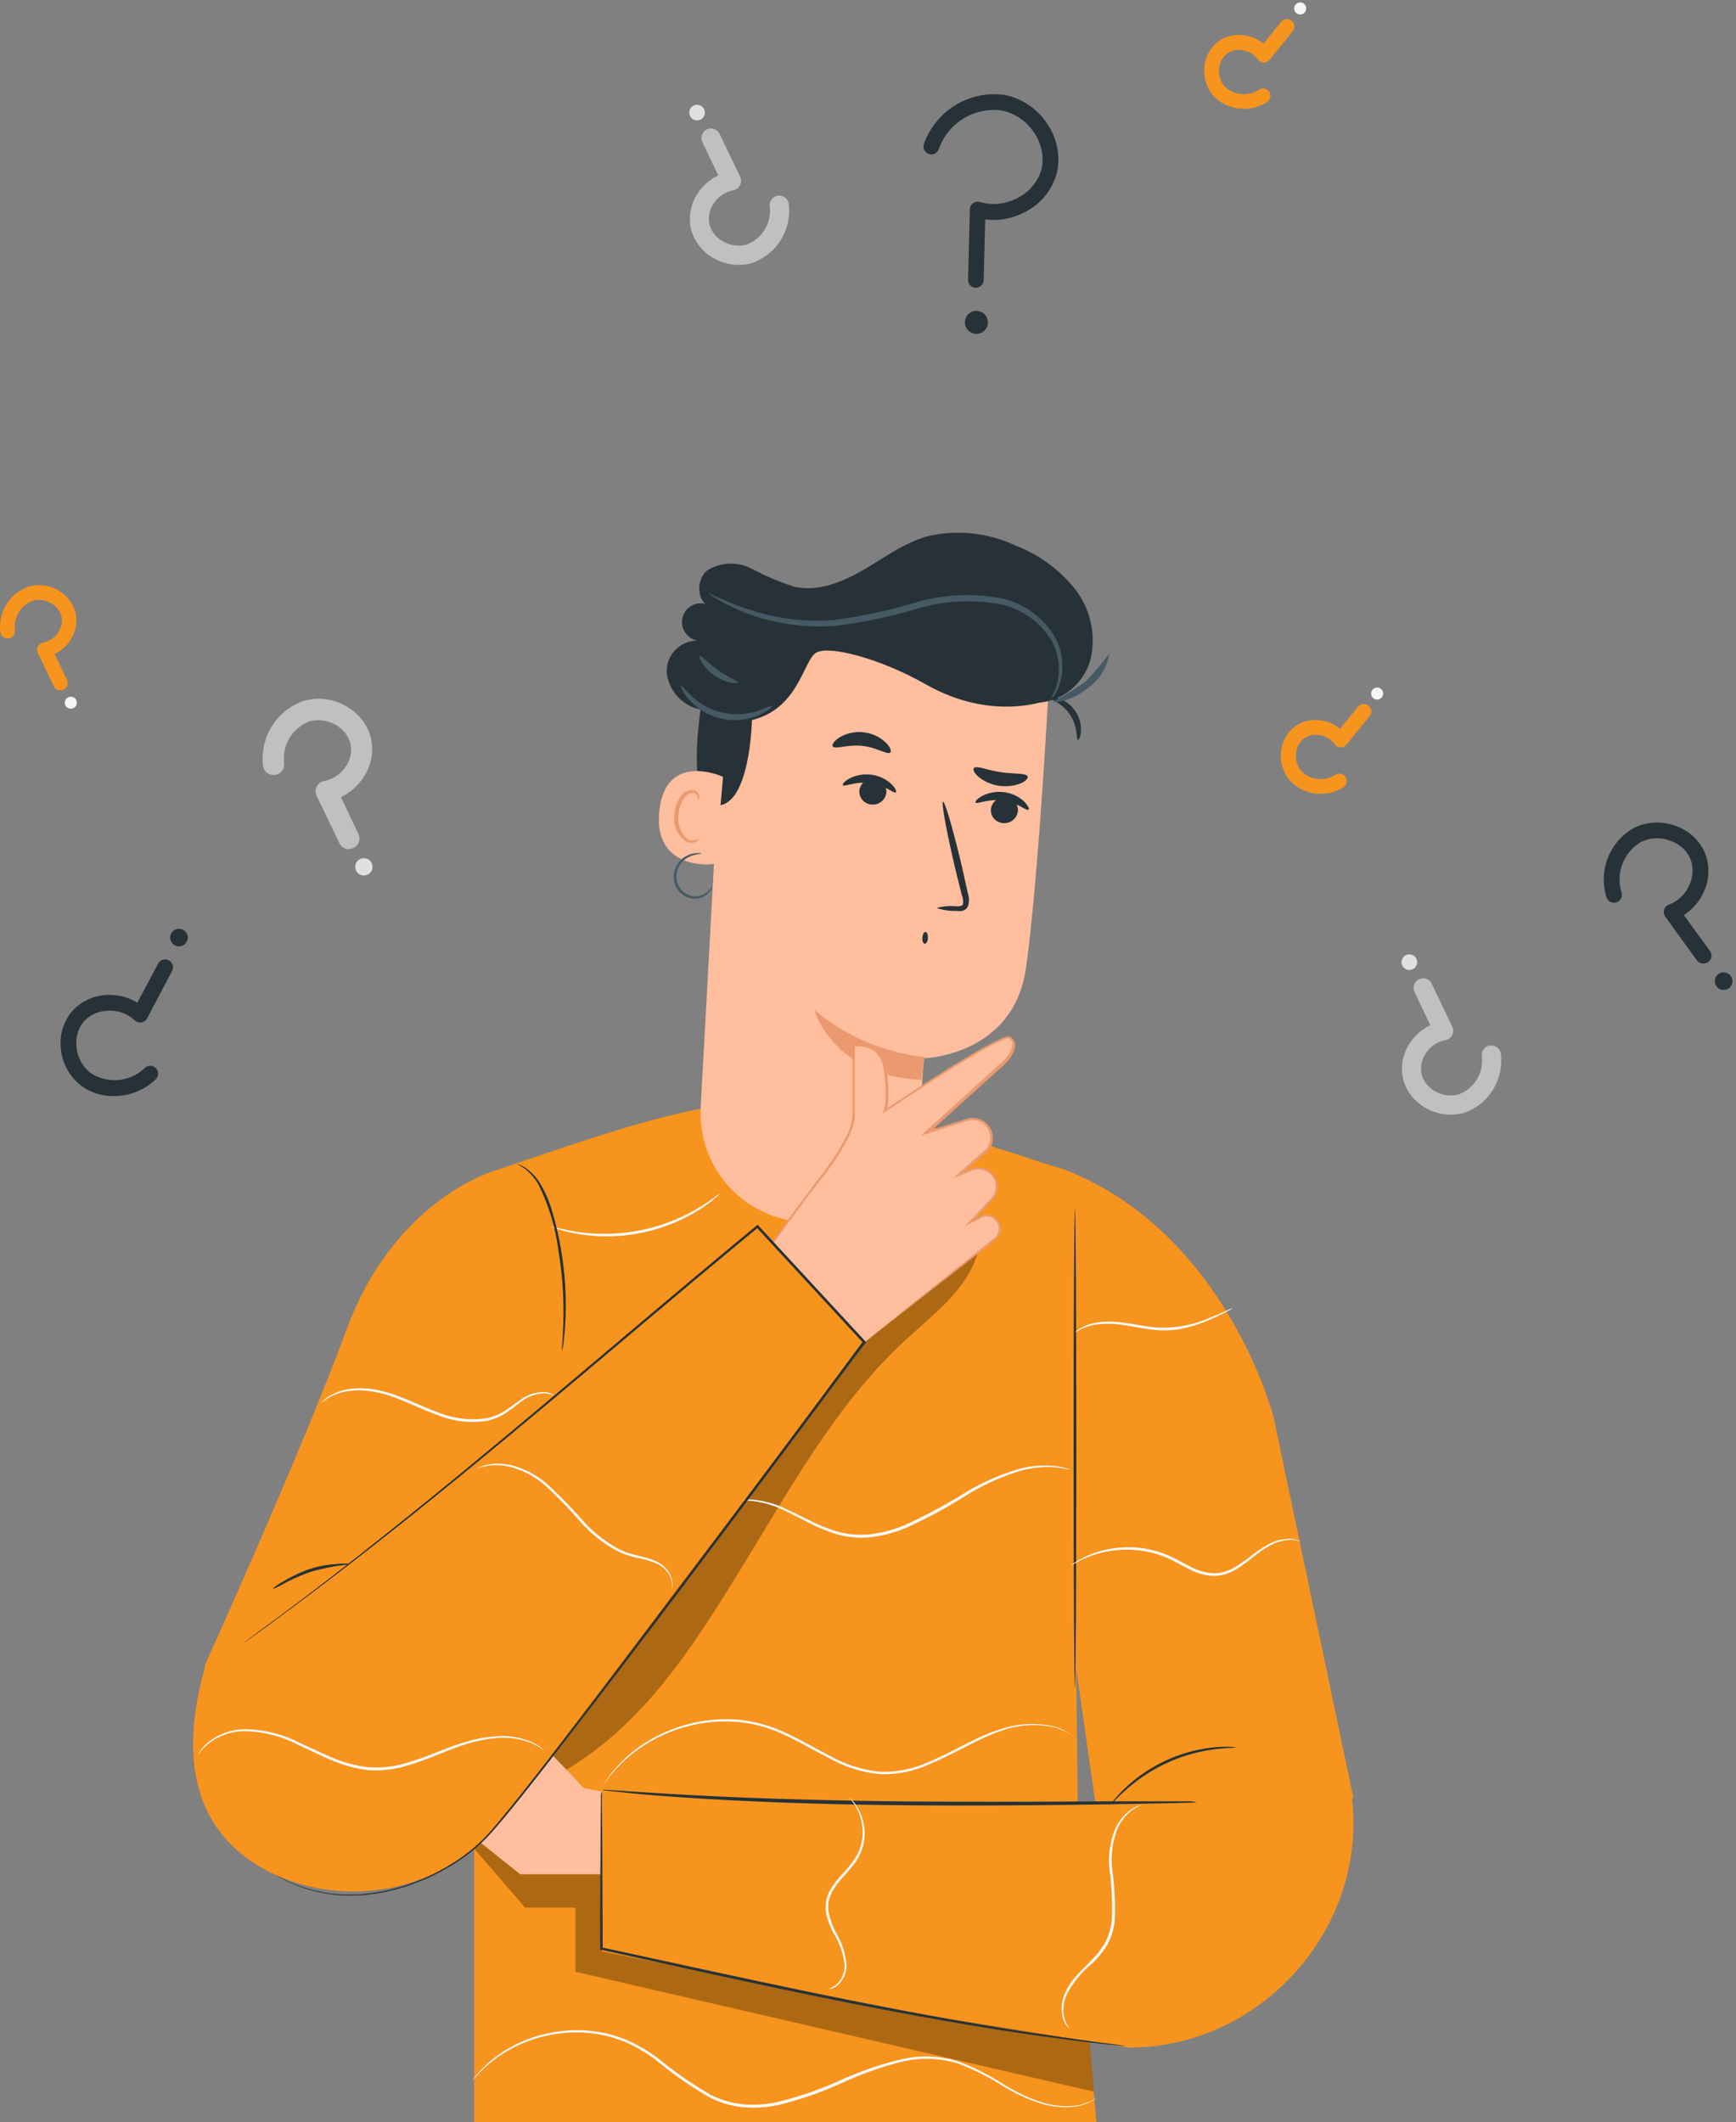 <svg xmlns="http://www.w3.org/2000/svg" width="150.38" height="183.766" viewBox="0 0 150.38 183.766">
  <rect x="0" y="0" width="150.38" height="183.766" fill="#808080" stroke="none"/>
  <g id="Q_" data-name="Q?" transform="translate(-7.557 0.456)">
    <g id="Question_Marks" data-name="Question Marks" transform="translate(0 -0.456)">
      <path id="Path_2449" data-name="Path 2449" d="M74.114,145.627a.91.91,0,0,1-.823-.518l-1.974-4.093a.91.91,0,0,1,.669-1.3,2.838,2.838,0,0,0,1.86-1.274,2.556,2.556,0,0,0,.391-1.992,2.62,2.62,0,0,0-1.283-1.592,2.92,2.92,0,0,0-2.233-.309,3.429,3.429,0,0,0-2.224,3.639.919.919,0,0,1-1.819.255,5.271,5.271,0,0,1,3.52-5.663,4.721,4.721,0,0,1,3.661.455,4.453,4.453,0,0,1,2.151,2.729,4.389,4.389,0,0,1-.637,3.429,4.785,4.785,0,0,1-1.96,1.719l1.519,3.184a.91.91,0,0,1-.823,1.31Z" transform="translate(-36.327 -72.083)" fill="#c1c0c0"/>
      <circle id="Ellipse_301" data-name="Ellipse 301" cx="0.75" cy="0.75" r="0.75" transform="translate(38.067 74.743) rotate(-27.12)" fill="#e0e0e0"/>
      <path id="Path_2450" data-name="Path 2450" d="M21.848,120.076a.641.641,0,0,1-.578-.364l-1.364-2.865a.637.637,0,0,1,.455-.91,1.983,1.983,0,0,0,1.3-.91,1.787,1.787,0,0,0,.273-1.392,1.819,1.819,0,0,0-.91-1.114,2.038,2.038,0,0,0-1.56-.214,2.392,2.392,0,0,0-1.556,2.542.638.638,0,1,1-1.264.177,3.68,3.68,0,0,1,2.456-3.943,3.3,3.3,0,0,1,2.556.332,3.111,3.111,0,0,1,1.5,1.915,3.066,3.066,0,0,1-.455,2.4,3.343,3.343,0,0,1-1.364,1.2l1.082,2.238a.641.641,0,0,1-.578.91Z" transform="translate(-9.058 -60.286)" fill="#f7941d"/>
      <circle id="Ellipse_302" data-name="Ellipse 302" cx="0.523" cy="0.523" r="0.523" transform="translate(12.986 60.625) rotate(-27.12)" fill="#f5f5f5"/>
      <path id="Path_2451" data-name="Path 2451" d="M268.335,133.966a.641.641,0,0,1-.082.678l-2,2.47a.637.637,0,0,1-1.019-.032,1.983,1.983,0,0,0-1.364-.8,1.787,1.787,0,0,0-1.364.346,1.819,1.819,0,0,0-.623,1.283,2.037,2.037,0,0,0,.455,1.5,2.392,2.392,0,0,0,2.961.318.639.639,0,0,1,.7,1.069,3.68,3.68,0,0,1-4.617-.532,3.3,3.3,0,0,1-.8-2.452,3.111,3.111,0,0,1,1.087-2.174,3.065,3.065,0,0,1,2.356-.623,3.343,3.343,0,0,1,1.674.723l1.542-1.906a.641.641,0,0,1,1.073.127Z" transform="translate(-142.057 -72.63)" fill="#f7941d"/>
      <circle id="Ellipse_303" data-name="Ellipse 303" cx="0.523" cy="0.523" r="0.523" transform="matrix(0.609, -0.793, 0.793, 0.609, 126.119, 60.159)" fill="#f5f5f5"/>
      <path id="Path_2452" data-name="Path 2452" d="M253.715,3.548a.641.641,0,0,1-.082.678l-2,2.47a.637.637,0,0,1-1.019-.032,1.983,1.983,0,0,0-1.364-.8,1.787,1.787,0,0,0-1.364.346,1.819,1.819,0,0,0-.623,1.283,2.037,2.037,0,0,0,.455,1.5,2.392,2.392,0,0,0,2.961.318.637.637,0,1,1,.71,1.055,3.68,3.68,0,0,1-4.616-.532,3.3,3.3,0,0,1-.787-2.461A3.111,3.111,0,0,1,247.07,5.2a3.065,3.065,0,0,1,2.356-.623A3.343,3.343,0,0,1,251.1,5.3L252.642,3.4a.641.641,0,0,1,1.073.15Z" transform="translate(-134.096 -1.521)" fill="#f7941d"/>
      <circle id="Ellipse_304" data-name="Ellipse 304" cx="0.523" cy="0.523" r="0.523" transform="matrix(0.609, -0.793, 0.793, 0.609, 119.451, 0.829)" fill="#f5f5f5"/>
      <path id="Path_2453" data-name="Path 2453" d="M149.819,24a.832.832,0,0,1,.75.455l1.787,3.725a.828.828,0,0,1-.6,1.178,2.579,2.579,0,0,0-1.692,1.155,2.32,2.32,0,0,0-.355,1.819,2.374,2.374,0,0,0,1.164,1.446,2.652,2.652,0,0,0,2.029.282,3.111,3.111,0,0,0,2.019-3.3.829.829,0,1,1,1.642-.232,4.78,4.78,0,0,1-3.184,5.126,4.28,4.28,0,0,1-3.325-.428,4.039,4.039,0,0,1-1.951-2.488,3.984,3.984,0,0,1,.578-3.111,4.344,4.344,0,0,1,1.778-1.56l-1.364-2.87a.832.832,0,0,1,.728-1.2Z" transform="translate(-80.686 -12.876)" fill="#c1c0c0"/>
      <circle id="Ellipse_305" data-name="Ellipse 305" cx="0.678" cy="0.678" r="0.678" transform="translate(67.028 9.457) rotate(-27.12)" fill="#e0e0e0"/>
      <path id="Path_2454" data-name="Path 2454" d="M285.439,185.8a.832.832,0,0,1,.75.455l1.788,3.73a.828.828,0,0,1-.6,1.178,2.579,2.579,0,0,0-1.692,1.155,2.319,2.319,0,0,0-.355,1.819,2.374,2.374,0,0,0,1.164,1.446,2.652,2.652,0,0,0,2.029.282,3.111,3.111,0,0,0,2.019-3.3.829.829,0,0,1,1.642-.232A4.78,4.78,0,0,1,289,197.457a4.284,4.284,0,0,1-3.325-.428,4.039,4.039,0,0,1-1.951-2.488,3.984,3.984,0,0,1,.578-3.111,4.344,4.344,0,0,1,1.778-1.56L284.711,187a.832.832,0,0,1,.746-1.192Z" transform="translate(-154.622 -101.086)" fill="#c1c0c0"/>
      <circle id="Ellipse_306" data-name="Ellipse 306" cx="0.678" cy="0.678" r="0.678" transform="translate(128.728 83.03) rotate(-27.13)" fill="#e0e0e0"/>
      <path id="Path_2456" data-name="Path 2456" d="M155.1,269.591l-6.927-33.039s-4.062-15.919-18.038-21.409l-.964-.3-1.364-.414c-.564-.218-2.856-.946-3.461-1.132-18.848-6.536-23.851-4.835-43.49,1.869,0,0-8.728,2.347-12.953,13.731S55.57,258.089,55.57,258.089l19.594,6.918,3.757-5.581V297.6h53.9l-1.487-17.57-.259-21.645" transform="translate(-30.295 -113.833)" fill="#f7941d"/>
      <path id="Path_2457" data-name="Path 2457" d="M136.232,226.758a3.032,3.032,0,0,1-.455.418,5.967,5.967,0,0,1-.564.455c-.227.164-.482.359-.787.541a14.559,14.559,0,0,1-2.206,1.146,15.228,15.228,0,0,1-5.949,1.164,14.551,14.551,0,0,1-2.474-.232c-.35-.05-.66-.141-.932-.2a5.981,5.981,0,0,1-.691-.2,3.03,3.03,0,0,1-.573-.218c0-.046.841.241,2.224.455a15.943,15.943,0,0,0,10.516-2.056C135.545,227.322,136.2,226.722,136.232,226.758Z" transform="translate(-66.293 -123.414)" fill="#fafafa"/>
      <g id="Group_533" data-name="Group 533" transform="translate(48.639 159.579)" opacity="0.3">
        <path id="Path_2458" data-name="Path 2458" d="M106.94,350.923l4.416,5.1H115.7v5.553l44.914,10.384-.364-4.325-42.258-14.509h-7.082L107.5,350.4Z" transform="translate(-106.94 -350.4)"/>
      </g>
      <path id="Path_2459" data-name="Path 2459" d="M103.938,328.828l-3.739-.71s-8.878-9.711-10.543-9.852c-1.364-.114-8.924-.041-11.557,0a.91.91,0,0,0-.91.91h0a.91.91,0,0,0,.878.91l8.924.346.041.719L78.1,321.3c-.91.068-1.492,1.51,1.419,1.769l7.477.264v.455l-7.577,1.064c-.382.055-1.392.25-1.4.637,0,0-.455.951,1.7,1.219.741.091,7.323-.127,7.323-.127l-.255.591-6.822,1.469a.969.969,0,0,0-.755,1.082h0a.969.969,0,0,0,1.073.828l7.277-.678,7.141,5.7h9.551Z" transform="translate(-42.082 -173.27)" fill="#ffbe9d"/>
      <path id="Path_2460" data-name="Path 2460" d="M245.61,328.526l-21.8,4.284-2.21-15.5" transform="translate(-120.811 -172.781)" fill="#f7941d"/>
      <path id="Path_2461" data-name="Path 2461" d="M171.652,341.705l-40.4-1.305v13.963l26.807,5.326,18.821,3.006c11.7,0,21.054-10.738,19.244-22.286h-.05Z" transform="translate(-71.554 -185.37)" fill="#f7941d"/>
      <path id="Path_2462" data-name="Path 2462" d="M182.767,341.406a3.236,3.236,0,0,1-.523.036l-1.5.041-5.526.1c-4.667.068-11.111.146-18.229.077s-13.567-.328-18.225-.641c-2.329-.155-4.212-.3-5.508-.455l-1.5-.155a3.243,3.243,0,0,1-.519-.073,3.257,3.257,0,0,1,.523,0l1.5.1c1.3.091,3.184.209,5.513.337,4.657.259,11.1.478,18.193.55s13.558.023,18.225,0h7.027a3.248,3.248,0,0,1,.546.086Z" transform="translate(-71.549 -185.33)" fill="#263238"/>
      <path id="Path_2463" data-name="Path 2463" d="M131.07,340.67a1.525,1.525,0,0,1,0,.25v.723l.027,2.752.045,9.87-.077-.1c4.548.978,10.033,2.188,15.919,3.425,8.073,1.706,15.419,3.056,20.763,3.88,2.67.409,4.839.71,6.336.91l1.724.227.455.064.15.032h-.155l-.455-.041-1.733-.182c-1.5-.168-3.675-.455-6.368-.837-5.353-.782-12.712-2.106-20.786-3.816-5.89-1.237-11.371-2.461-15.919-3.461h-.077v-.082c0-4.093.027-7.482.036-9.87l.027-2.752v-.723a1.523,1.523,0,0,1,.086-.273Z" transform="translate(-71.374 -185.517)" fill="#263238"/>
      <path id="Path_2464" data-name="Path 2464" d="M119.064,237.336a3.776,3.776,0,0,1,.027-.682c.027-.455.073-1.069.086-1.851a31.839,31.839,0,0,0-.423-6.081,17.975,17.975,0,0,0-1.751-5.8,4.635,4.635,0,0,0-1.205-1.364c-.355-.25-.578-.346-.569-.368s.059,0,.168.055a2.861,2.861,0,0,1,.455.237,4.393,4.393,0,0,1,1.3,1.364,9.825,9.825,0,0,1,1.092,2.547,28.571,28.571,0,0,1,.75,3.3,28.254,28.254,0,0,1,.355,6.126c-.036.787-.109,1.419-.164,1.856a3.76,3.76,0,0,1-.118.659Z" transform="translate(-62.82 -120.374)" fill="#263238"/>
      <path id="Path_2465" data-name="Path 2465" d="M221.208,229.71c.064,0,.118,9.283.118,20.731s-.055,20.736-.118,20.736-.118-9.283-.118-20.736S221.145,229.71,221.208,229.71Z" transform="translate(-120.533 -125.024)" fill="#263238"/>
      <path id="Path_2466" data-name="Path 2466" d="M239.085,332.176c0,.046-.687.023-1.778.159a14.508,14.508,0,0,0-1.892.368,14.25,14.25,0,0,0-4.284,1.938,14.518,14.518,0,0,0-1.528,1.178c-.823.732-1.26,1.26-1.292,1.233a1.889,1.889,0,0,1,.282-.391,9.558,9.558,0,0,1,.91-.964,12.646,12.646,0,0,1,1.519-1.237,13.244,13.244,0,0,1,4.353-1.969,12.648,12.648,0,0,1,1.928-.323,9.559,9.559,0,0,1,1.319-.036A1.889,1.889,0,0,1,239.085,332.176Z" transform="translate(-124.469 -180.857)" fill="#263238"/>
      <g id="Group_534" data-name="Group 534" transform="translate(53.142 108.274)" opacity="0.3">
        <path id="Path_2467" data-name="Path 2467" d="M120.319,282.582c6.822-4.066,11.061-10.8,15.214-17.556s8.023-13.849,13.781-19.3c2.647-2.5,5.74-4.616,6.713-8.123l-10.352,8.228L116.84,278.989Z" transform="translate(-116.84 -237.6)"/>
      </g>
      <path id="Path_2468" data-name="Path 2468" d="M75.311,297.312a18.858,18.858,0,0,0-3.489.66,17.433,17.433,0,0,0-2.3,1.014,5.33,5.33,0,0,1-.951.455,4.148,4.148,0,0,1,.869-.6,12.361,12.361,0,0,1,2.306-1.092,9.309,9.309,0,0,1,2.511-.455A3.638,3.638,0,0,1,75.311,297.312Z" transform="translate(-37.383 -161.853)" fill="#263238"/>
      <path id="Path_2469" data-name="Path 2469" d="M75.311,297.312a18.858,18.858,0,0,0-3.489.66,17.433,17.433,0,0,0-2.3,1.014,5.33,5.33,0,0,1-.951.455,4.148,4.148,0,0,1,.869-.6,12.361,12.361,0,0,1,2.306-1.092,9.309,9.309,0,0,1,2.511-.455A3.638,3.638,0,0,1,75.311,297.312Z" transform="translate(-37.383 -161.853)" fill="#263238"/>
      <path id="Path_2470" data-name="Path 2470" d="M172.267,328.329a6.2,6.2,0,0,0-1.574-.723,8.076,8.076,0,0,0-4.648.291c-1.919.619-3.93,1.933-6.4,2.961a9.356,9.356,0,0,1-4.093.787,11.1,11.1,0,0,1-4.294-1.319c-1.365-.687-2.665-1.465-3.971-2.069a12.016,12.016,0,0,0-3.957-1.119,12.9,12.9,0,0,0-6.822,1.233,12.363,12.363,0,0,0-3.793,2.788l-.5.559-.327.455-.2.268a.428.428,0,0,1-.077.086.413.413,0,0,1,.059-.1l.186-.282.309-.455.482-.573a12.075,12.075,0,0,1,3.789-2.874,13,13,0,0,1,6.886-1.3,12.167,12.167,0,0,1,4.034,1.123c1.324.609,2.611,1.364,3.975,2.069a10.916,10.916,0,0,0,4.2,1.3,9.178,9.178,0,0,0,4.016-.755c2.442-1,4.466-2.361,6.431-2.92a8.411,8.411,0,0,1,4.726-.218,4.793,4.793,0,0,1,1.183.541l.277.2A.413.413,0,0,1,172.267,328.329Z" transform="translate(-71.75 -178.006)" fill="#fafafa"/>
      <path id="Path_2471" data-name="Path 2471" d="M240.515,292.783a3.713,3.713,0,0,0-.819-.155,3.961,3.961,0,0,0-2.138.655c-.841.455-1.651,1.324-2.8,1.969a3.638,3.638,0,0,1-1.992.5,5.4,5.4,0,0,1-2.1-.664c-.669-.337-1.287-.714-1.928-.969a9.01,9.01,0,0,0-7.418.341c-.482.241-.732.414-.746.391a.764.764,0,0,1,.173-.136,5.013,5.013,0,0,1,.532-.337,8.237,8.237,0,0,1,2.151-.85,8.391,8.391,0,0,1,1.587-.237,8.527,8.527,0,0,1,1.842.077,8.643,8.643,0,0,1,1.969.537c.664.259,1.287.641,1.947.969a5.234,5.234,0,0,0,2,.646,3.442,3.442,0,0,0,1.874-.455c1.11-.6,1.942-1.451,2.815-1.919a3.907,3.907,0,0,1,2.229-.6,2.124,2.124,0,0,1,.619.146A.771.771,0,0,1,240.515,292.783Z" transform="translate(-120.254 -159.28)" fill="#fafafa"/>
      <path id="Path_2472" data-name="Path 2472" d="M185.8,278.938a1.58,1.58,0,0,1-.309-.055,3.626,3.626,0,0,1-.368-.077l-.509-.068a8.747,8.747,0,0,0-3.243.332,19.849,19.849,0,0,0-4.43,2,44.407,44.407,0,0,1-5.281,2.87,11.27,11.27,0,0,1-3.015.828,7.731,7.731,0,0,1-2.911-.2,13.433,13.433,0,0,1-2.447-.978c-.737-.364-1.41-.723-2.038-1.019a8.693,8.693,0,0,0-3.12-.941,5.513,5.513,0,0,0-.91.027,1.577,1.577,0,0,1-.314,0,1.548,1.548,0,0,1,.3-.068,4.582,4.582,0,0,1,.91-.073,8.4,8.4,0,0,1,3.184.882c.637.287,1.319.637,2.056.992a13.5,13.5,0,0,0,2.415.941,7.558,7.558,0,0,0,2.829.182,11.164,11.164,0,0,0,2.956-.814,46.574,46.574,0,0,0,5.262-2.838,19.359,19.359,0,0,1,4.5-1.969,8.446,8.446,0,0,1,3.3-.259l.514.091c.146.032.268.073.368.1a1.551,1.551,0,0,1,.3.118Z" transform="translate(-85.538 -151.661)" fill="#fafafa"/>
      <path id="Path_2473" data-name="Path 2473" d="M235,248.62a2.515,2.515,0,0,1-.487.282c-.323.168-.787.4-1.364.66a13.06,13.06,0,0,1-2.156.746,7.933,7.933,0,0,1-2.793.191c-.992-.1-1.906-.314-2.729-.428a7.987,7.987,0,0,0-2.233-.041,4.876,4.876,0,0,0-1.919.71,1.015,1.015,0,0,1,.1-.1,2.487,2.487,0,0,1,.341-.246,4.093,4.093,0,0,1,1.451-.523,7.678,7.678,0,0,1,2.274,0c.855.1,1.774.309,2.729.409a9.989,9.989,0,0,0,4.862-.855c.6-.237,1.073-.455,1.405-.591A2.621,2.621,0,0,1,235,248.62Z" transform="translate(-120.658 -135.334)" fill="#fafafa"/>
      <path id="Path_2474" data-name="Path 2474" d="M97.978,264.525a2.414,2.414,0,0,0-.805-.2,3.4,3.4,0,0,0-2.083.773c-.4.277-.8.623-1.292.941a4.762,4.762,0,0,1-1.724.691,8.114,8.114,0,0,1-4.148-.514c-1.41-.509-2.67-1.155-3.88-1.583a10.413,10.413,0,0,0-1.742-.455,7.352,7.352,0,0,0-1.565-.1,5,5,0,0,0-2.179.582c-.455.264-.687.478-.7.455s.045-.059.15-.159a2.984,2.984,0,0,1,.5-.378,4.834,4.834,0,0,1,2.215-.669,7.3,7.3,0,0,1,1.61.068,10.306,10.306,0,0,1,1.783.455c1.228.418,2.5,1.064,3.884,1.565a8.032,8.032,0,0,0,4.053.5,4.617,4.617,0,0,0,1.656-.641c.455-.3.91-.637,1.3-.91a3.393,3.393,0,0,1,2.183-.728,1.633,1.633,0,0,1,.614.164.587.587,0,0,1,.168.127Z" transform="translate(-42.444 -143.665)" fill="#fafafa"/>
      <path id="Path_2475" data-name="Path 2475" d="M175.938,341.86a1.1,1.1,0,0,1,.146.127,3.178,3.178,0,0,1,.359.418,4.348,4.348,0,0,1,.741,1.883,4.3,4.3,0,0,1-.6,2.929c-.6.978-1.633,1.756-2.215,2.879a2.729,2.729,0,0,0-.227,1.769,6.7,6.7,0,0,0,.591,1.624,6.614,6.614,0,0,1,.937,2.847,2.3,2.3,0,0,1-.851,1.819,1.469,1.469,0,0,1-.5.241.532.532,0,0,1-.191,0,2.147,2.147,0,0,0,.637-.337,2.247,2.247,0,0,0,.741-1.742,6.6,6.6,0,0,0-.969-2.752,6.773,6.773,0,0,1-.609-1.637,2.961,2.961,0,0,1,.241-1.919,7.126,7.126,0,0,1,1.137-1.546,11.136,11.136,0,0,0,1.105-1.365,4.189,4.189,0,0,0,.623-2.788,4.548,4.548,0,0,0-.655-1.856C176.111,342.065,175.92,341.878,175.938,341.86Z" transform="translate(-94.784 -186.165)" fill="#fafafa"/>
      <path id="Path_2476" data-name="Path 2476" d="M219.509,362.573a1.777,1.777,0,0,1-.173-.15,1.856,1.856,0,0,1-.35-.546,3.088,3.088,0,0,1,.114-2.347,4.785,4.785,0,0,1,.887-1.4c.387-.455.846-.882,1.305-1.365a7.444,7.444,0,0,0,1.264-1.587,5.367,5.367,0,0,0,.609-2.069,25.75,25.75,0,0,0-.2-4.257,7.386,7.386,0,0,1,.455-3.484,3.97,3.97,0,0,1,1.5-1.819,2.75,2.75,0,0,1,.587-.277.806.806,0,0,1,.218-.05,5.98,5.98,0,0,0-.755.4,4.02,4.02,0,0,0-1.392,1.819,7.382,7.382,0,0,0-.378,3.407,24.318,24.318,0,0,1,.214,4.3,5.544,5.544,0,0,1-.641,2.156,7.533,7.533,0,0,1-1.31,1.628,8.731,8.731,0,0,0-2.188,2.656,3.066,3.066,0,0,0-.182,2.251,2.909,2.909,0,0,0,.414.732Z" transform="translate(-119.288 -186.907)" fill="#fafafa"/>
      <path id="Path_2477" data-name="Path 2477" d="M160.636,391.967a2.869,2.869,0,0,1-.5.318,4.365,4.365,0,0,1-1.651.455,7.136,7.136,0,0,1-2.7-.3,14.676,14.676,0,0,1-3.27-1.51,21.793,21.793,0,0,0-3.871-1.938,9.26,9.26,0,0,0-4.88-.168,29.64,29.64,0,0,0-5.176,1.833,30.64,30.64,0,0,1-5.617,1.938,10.006,10.006,0,0,1-3.029.168,8.1,8.1,0,0,1-2.824-.837,32.479,32.479,0,0,1-4.548-3.156,14.379,14.379,0,0,0-2.16-1.365l-.555-.264c-.186-.082-.378-.141-.569-.214a9.223,9.223,0,0,0-1.133-.337,11.373,11.373,0,0,0-4.289-.173,11.944,11.944,0,0,0-3.407,1.019c-.241.1-.455.241-.673.35a5.07,5.07,0,0,0-.6.359c-.186.123-.373.237-.541.355l-.455.364a8.065,8.065,0,0,0-.737.65,5.1,5.1,0,0,0-.5.518l-.3.332a.743.743,0,0,1-.109.109.713.713,0,0,1,.091-.123L106.9,390a4.717,4.717,0,0,1,.487-.537,7.729,7.729,0,0,1,.719-.682l.455-.373c.168-.123.35-.241.541-.368a5.1,5.1,0,0,1,.6-.373c.218-.114.455-.255.678-.364a11.946,11.946,0,0,1,3.443-1.064,11.463,11.463,0,0,1,4.362.15,9.382,9.382,0,0,1,1.155.337c.191.073.387.132.578.214l.569.268a14.519,14.519,0,0,1,2.2,1.364,33.77,33.77,0,0,0,4.521,3.125,7.883,7.883,0,0,0,2.729.81,9.79,9.79,0,0,0,2.956-.168,30.707,30.707,0,0,0,5.576-1.919,29.561,29.561,0,0,1,5.235-1.8,9.433,9.433,0,0,1,5,.2A21.65,21.65,0,0,1,152.6,390.8a14.755,14.755,0,0,0,3.225,1.528,7.155,7.155,0,0,0,2.656.337,4.514,4.514,0,0,0,1.637-.423A4.225,4.225,0,0,0,160.636,391.967Z" transform="translate(-58.077 -210.284)" fill="#fafafa"/>
      <path id="Path_2478" data-name="Path 2478" d="M159.05,171.25h0a9.46,9.46,0,0,0,9.888-8.619c.264-3,.455-5.567.455-5.567s7.732-.2,8.828-7.778,2.024-25.193,2.024-25.193h0a26.617,26.617,0,0,0-26.958-.1l-1.237.719-2,36.582a9.456,9.456,0,0,0,9,9.961Z" transform="translate(-81.797 -65.418)" fill="#ffbe9d"/>
      <path id="Path_2479" data-name="Path 2479" d="M195,161.391a5.238,5.238,0,0,1,1.737-.141c.277,0,.5-.027.541-.173a1.5,1.5,0,0,0-.1-.81l-.559-2.247c-.75-3.184-1.228-5.781-1.064-5.822s.91,2.506,1.651,5.681l.5,2.242a1.76,1.76,0,0,1,0,1.155.723.723,0,0,1-.528.378,1.77,1.77,0,0,1-.455,0A4.732,4.732,0,0,1,195,161.391Z" transform="translate(-106.309 -82.767)" fill="#263238"/>
      <path id="Path_2480" data-name="Path 2480" d="M181.241,195.893a17.811,17.811,0,0,1-9.551-4.093s1.633,5.772,9.3,6.067Z" transform="translate(-93.601 -104.357)" fill="#eb996e"/>
      <path id="Path_2481" data-name="Path 2481" d="M179.782,123.528s-4.776,2-10.666-1.364c-3.866-2.2-8.442-3.425-9.506-2.683s-1.505,4.826-5.508,5.8c0,0-.159,7.828-3.261,7.377s-.487-12.444-.487-12.444l7.823-3.3,8.4-1.114,7.773,1.537,5.972,2Z" transform="translate(-81.408 -62.924)" fill="#263238"/>
      <path id="Path_2482" data-name="Path 2482" d="M147.653,146.862c-.123-.073-5-2.22-5.526,2.993s4.83,4.648,4.858,4.5S147.653,146.862,147.653,146.862Z" transform="translate(-77.464 -79.586)" fill="#ffbe9d"/>
      <path id="Path_2483" data-name="Path 2483" d="M147.184,154.179a1.578,1.578,0,0,1-.259.109.91.91,0,0,1-.682-.05,2.249,2.249,0,0,1-.841-2.119,3.011,3.011,0,0,1,.382-1.278,1.055,1.055,0,0,1,.75-.632.455.455,0,0,1,.514.3c.055.155,0,.255.041.264s.118-.077.1-.3a.582.582,0,0,0-.173-.346.691.691,0,0,0-.491-.182,1.283,1.283,0,0,0-1.028.714,3.1,3.1,0,0,0-.455,1.424,2.366,2.366,0,0,0,1.105,2.379.978.978,0,0,0,.846-.059C147.161,154.3,147.2,154.189,147.184,154.179Z" transform="translate(-79.069 -81.541)" fill="#eb996e"/>
      <path id="Path_2484" data-name="Path 2484" d="M154.431,112.208a17.937,17.937,0,0,1-3.47,3.106,6.045,6.045,0,0,1-4.453.941,3.69,3.69,0,0,1-2.92-3.22,2.664,2.664,0,0,1,2.979-2.729,1.624,1.624,0,1,1,.955-2.915c-1.319-.246-1.469-2.342-.418-3.184a3.888,3.888,0,0,1,3.839-.15,23.115,23.115,0,0,0,3.7,1.569c2.06.455,4.175-.414,6-1.474s3.557-2.356,5.585-2.915a11.733,11.733,0,0,1,7.573.814,12.221,12.221,0,0,1,5.144,3.752,7.224,7.224,0,0,1,1.364,6.072,5.1,5.1,0,0,1-4.648,3.8,13.859,13.859,0,0,1-8.755-2.429c-3.93-2.915-12.217-2.533-12.217-2.533Z" transform="translate(-78.279 -54.81)" fill="#263238"/>
      <path id="Path_2485" data-name="Path 2485" d="M151.46,112.381a2.087,2.087,0,0,0,.3.241c.2.141.523.337.937.573a17.061,17.061,0,0,0,3.761,1.5,18.116,18.116,0,0,0,5.981.569,44.355,44.355,0,0,0,7.177-1.5,15.393,15.393,0,0,1,7.1-.391,6.841,6.841,0,0,1,4.548,3.243,5.167,5.167,0,0,1,.4,3.784,8.459,8.459,0,0,1-.6,1.319,1.967,1.967,0,0,0,.273-.273,3.832,3.832,0,0,0,.532-.978,5.231,5.231,0,0,0-.246-4.03,7.131,7.131,0,0,0-4.785-3.57,15.771,15.771,0,0,0-7.35.35,45.63,45.63,0,0,1-7.086,1.528,18.6,18.6,0,0,1-5.845-.455A26.477,26.477,0,0,1,151.46,112.381Z" transform="translate(-82.572 -61.056)" fill="#455a64"/>
      <path id="Path_2486" data-name="Path 2486" d="M146.3,130.1c-.059.032.109.541.673,1.187a5.317,5.317,0,0,0,6.14,1.328c.778-.355,1.146-.75,1.105-.8a10.712,10.712,0,0,0-1.246.455,5.749,5.749,0,0,1-5.717-1.237C146.66,130.478,146.374,130.051,146.3,130.1Z" transform="translate(-79.751 -70.716)" fill="#455a64"/>
      <path id="Path_2487" data-name="Path 2487" d="M149.861,124.431c-.132.064.268,1.01,1.278,1.7s2.033.741,2.042.6-.837-.428-1.728-1.055S150,124.345,149.861,124.431Z" transform="translate(-81.687 -67.625)" fill="#455a64"/>
      <path id="Path_2488" data-name="Path 2488" d="M219.073,135.99c.068,0,.218-.241.255-.71a2.884,2.884,0,0,0-1.878-2.884c-.455-.155-.737-.123-.75-.055-.046.15,1.028.455,1.7,1.487S218.918,135.972,219.073,135.99Z" transform="translate(-118.138 -71.911)" fill="#263238"/>
      <path id="Path_2489" data-name="Path 2489" d="M222.047,124a20.609,20.609,0,0,1-2.092,2.456,26.9,26.9,0,0,1-2.756,1.669c.041.159,1.642.023,3.12-1.246A4.346,4.346,0,0,0,222.047,124Z" transform="translate(-118.411 -67.391)" fill="#455a64"/>
      <path id="Path_2490" data-name="Path 2490" d="M207.674,152.549a1.173,1.173,0,0,1-1.274,1.028,1.123,1.123,0,0,1-1.064-1.205,1.173,1.173,0,0,1,1.274-1.028,1.123,1.123,0,0,1,1.064,1.205Z" transform="translate(-111.942 -82.298)" fill="#263238"/>
      <path id="Path_2491" data-name="Path 2491" d="M207,151.868c-.164.132-.96-.632-2.215-.8s-2.274.346-2.37.177c-.059-.077.123-.332.564-.569a3.22,3.22,0,0,1,1.919-.327,3.093,3.093,0,0,1,1.737.823C206.988,151.54,207.084,151.813,207,151.868Z" transform="translate(-110.347 -81.744)" fill="#263238"/>
      <path id="Path_2492" data-name="Path 2492" d="M182.624,149.019a1.173,1.173,0,0,1-1.274,1.028,1.123,1.123,0,0,1-1.064-1.205,1.173,1.173,0,0,1,1.274-1.028,1.123,1.123,0,0,1,1.064,1.205Z" transform="translate(-98.286 -80.374)" fill="#263238"/>
      <path id="Path_2493" data-name="Path 2493" d="M181.722,148.548c-.164.132-.96-.637-2.215-.8s-2.274.346-2.37.177c-.059-.077.123-.332.564-.569a3.22,3.22,0,0,1,1.919-.327,3.093,3.093,0,0,1,1.737.823C181.7,148.2,181.8,148.489,181.722,148.548Z" transform="translate(-96.565 -79.934)" fill="#263238"/>
      <path id="Path_2494" data-name="Path 2494" d="M180.173,140.7c-.246.218-1.187-.455-2.452-.582s-2.324.323-2.52.055c-.091-.127.077-.455.541-.76a3.357,3.357,0,0,1,4.057.432C180.2,140.24,180.291,140.591,180.173,140.7Z" transform="translate(-95.502 -75.529)" fill="#263238"/>
      <path id="Path_2495" data-name="Path 2495" d="M206.715,146.419c.055.15-.159.4-.619.6a3.707,3.707,0,0,1-3.639-.573c-.373-.327-.5-.632-.4-.755.218-.255,1.151.186,2.333.355S206.588,146.11,206.715,146.419Z" transform="translate(-110.138 -79.175)" fill="#263238"/>
      <ellipse id="Ellipse_307" data-name="Ellipse 307" cx="0.514" cy="0.237" rx="0.514" ry="0.237" transform="translate(87.43 81.718) rotate(-86.52)" fill="#263238"/>
      <path id="Path_2496" data-name="Path 2496" d="M148.277,164.85a.641.641,0,0,1-.114.3,1.592,1.592,0,0,1-.659.6,1.655,1.655,0,0,1-1.328.077,1.915,1.915,0,0,1-1.142-1.16,2.056,2.056,0,0,1,1.146-2.511,2.115,2.115,0,0,1,.869-.182.623.623,0,0,1,.323.05,3.484,3.484,0,0,0-1.119.282,1.96,1.96,0,0,0-.864.841,1.879,1.879,0,0,0-.127,1.442,1.737,1.737,0,0,0,.992,1.032,1.519,1.519,0,0,0,1.178-.027A2.06,2.06,0,0,0,148.277,164.85Z" transform="translate(-79.016 -88.1)" fill="#455a64"/>
      <path id="Path_2497" data-name="Path 2497" d="M163.34,215.12s2.538-3.584,4.13-5.6c1.933-2.438,3.084-4.548,3.084-5.681V197.8a2.2,2.2,0,0,1,2.729,2.165c.323,2.734,0,3.42,0,3.42s10.1-6.822,10.784-6.308c1.205.869-1.078,2.683-1.078,2.683l-6.154,5.563,3.507-1.11a1.642,1.642,0,0,1,2.051,1.032h0a1.628,1.628,0,0,1-.628,1.869l-2.074,1.819,1.046-.418a1.606,1.606,0,0,1,2.029.764h0a1.587,1.587,0,0,1-.259,1.819l-1.892,2.015.887-.455a1.151,1.151,0,0,1,1.569.5h0a1.137,1.137,0,0,1-.314,1.405L171.45,223.5Z" transform="translate(-89.049 -107.218)" fill="#ffbe9d"/>
      <path id="Path_2498" data-name="Path 2498" d="M171.352,223.34l-.141-.132-.414-.414-1.606-1.615-6.026-6.1-.046-.045.036-.05c.741-1.046,1.542-2.17,2.415-3.357.455-.591.91-1.2,1.364-1.819s.973-1.242,1.437-1.915a18.529,18.529,0,0,0,1.305-2.138,4.594,4.594,0,0,0,.664-2.456v-5.667h.086a2.547,2.547,0,0,1,1.819.3,2.274,2.274,0,0,1,.664.7,3.237,3.237,0,0,1,.332.91,14.38,14.38,0,0,1,.2,1.888v.964a3.339,3.339,0,0,1-.155.992l-.168-.146c1.56-1.046,3.184-2.106,4.844-3.161.837-.528,1.683-1.055,2.552-1.569a26.2,26.2,0,0,1,2.7-1.446,3.5,3.5,0,0,1,.391-.141,1.127,1.127,0,0,1,.218-.041.454.454,0,0,1,.136,0,.287.287,0,0,1,.123.077.86.86,0,0,1,.341.8,2.775,2.775,0,0,1-.81,1.414c-.368.4-.787.719-1.16,1.073l-1.151,1.042-4.489,4.057-.109-.223,2.051-.65,1.01-.318c.168-.05.332-.109.5-.155a1.66,1.66,0,0,1,.55-.064,1.742,1.742,0,0,1,.91,3.184h0l-2.079,1.8-.109-.177,1.014-.4a1.742,1.742,0,0,1,1.119-.073,1.687,1.687,0,0,1,.91,2.652c-.227.273-.455.5-.682.741l-1.324,1.405-.109-.146.951-.5a1.228,1.228,0,0,1,1.5,1.869,2.012,2.012,0,0,1-.373.341l-.378.3-.737.582-1.41,1.105-4.671,3.639-2.961,2.311-.769.6-.264.2.264-.223.769-.623,2.952-2.37,4.621-3.689,1.392-1.11.728-.582.373-.3a1.858,1.858,0,0,0,.341-.314,1.06,1.06,0,0,0-1.287-1.6l-.941.5-.487.259.378-.4,1.319-1.41c.218-.241.455-.482.669-.728a1.487,1.487,0,0,0-.8-2.338,1.533,1.533,0,0,0-.987.068l-1.014.409-.582.232.455-.409L181.6,206.9h0a1.519,1.519,0,0,0-.8-2.774,2.688,2.688,0,0,0-.978.209l-1.01.318-2.051.65-.5.159.391-.355,4.489-4.062L182.291,200c.382-.359.791-.678,1.142-1.055a2.583,2.583,0,0,0,.746-1.278.614.614,0,0,0-.255-.591c-.027-.068-.146-.032-.268,0a3.291,3.291,0,0,0-.364.132,26.139,26.139,0,0,0-2.665,1.428c-.864.514-1.71,1.037-2.547,1.565-1.669,1.055-3.284,2.11-4.844,3.152l-.291.2.123-.341a3.347,3.347,0,0,0,.132-.91v-.941a14.265,14.265,0,0,0-.2-1.851,3.024,3.024,0,0,0-.3-.832,2.051,2.051,0,0,0-.591-.623,2.338,2.338,0,0,0-1.656-.273l.086-.1v6.254a3.639,3.639,0,0,1-.146.664,8.063,8.063,0,0,1-.514,1.214,18.652,18.652,0,0,1-1.328,2.156c-.455.678-.973,1.305-1.451,1.919s-.932,1.219-1.364,1.819c-.878,1.183-1.687,2.3-2.429,3.343v-.1l5.935,6.131,1.592,1.656.409.455Z" transform="translate(-88.929 -107.12)" fill="#eb996e"/>
      <path id="Path_2499" data-name="Path 2499" d="M111.536,243.065,80.545,284a16.564,16.564,0,0,1-20.226,5.112c-5.144-2.488-8.919-7.659-5.763-18.334l29.687-20.313,18.043-17.415Z" transform="translate(-29.113 -126.845)" fill="#f7941d"/>
      <path id="Path_2500" data-name="Path 2500" d="M65.545,288.926l.337.168.969.514a13.237,13.237,0,0,0,4.052,1.087,13.7,13.7,0,0,0,3.034-.055,15.741,15.741,0,0,0,1.71-.3c.3-.068.587-.164.91-.246a8.363,8.363,0,0,0,.91-.3,17.819,17.819,0,0,0,3.725-1.819,14.674,14.674,0,0,0,3.493-3.052c2.115-2.5,4.3-5.358,6.663-8.41s4.844-6.354,7.446-9.806c5.23-6.922,10.948-14.554,16.92-22.6l.951-1.283v.15l-9.247-10.006h.159c-6.318,5.212-12.162,10.193-17.465,14.627s-10.043,8.337-14.059,11.512-7.277,5.654-9.551,7.314c-1.114.86-2.006,1.46-2.6,1.915l-.682.482-.237.159.223-.177.669-.5c.587-.455,1.474-1.073,2.593-1.924,2.274-1.678,5.5-4.171,9.5-7.364s8.733-7.1,14.022-11.548,11.13-9.429,17.447-14.65l.086-.068.073.082,9.251,10.006.068.073-.059.077-.951,1.246c-5.976,8.037-11.7,15.669-16.938,22.587-2.624,3.457-5.121,6.736-7.486,9.788s-4.548,5.913-6.69,8.4a14.8,14.8,0,0,1-3.539,3.07,17.893,17.893,0,0,1-3.761,1.819,8.453,8.453,0,0,1-.91.3c-.3.082-.6.177-.91.241a15.753,15.753,0,0,1-1.728.3,13.7,13.7,0,0,1-3.056.036,13,13,0,0,1-4.062-1.133c-.428-.227-.746-.414-.96-.537S65.545,288.926,65.545,288.926Z" transform="translate(-34.335 -126.682)" fill="#263238"/>
      <path id="Path_2501" data-name="Path 2501" d="M84.331,330.611a8.463,8.463,0,0,0-1.082-.623,6.554,6.554,0,0,0-3.334-.418,11.829,11.829,0,0,0-2.3.478c-.81.246-1.651.591-2.542.941a26.142,26.142,0,0,1-2.847,1,8.979,8.979,0,0,1-3.234.314,11.2,11.2,0,0,1-3.129-.869c-.969-.4-1.865-.86-2.729-1.251a10.651,10.651,0,0,0-4.839-1.242,5.213,5.213,0,0,0-3.129,1.137,5.044,5.044,0,0,0-.828.91,1.673,1.673,0,0,1,.155-.291,3.639,3.639,0,0,1,.6-.687,5.2,5.2,0,0,1,3.184-1.233,10.729,10.729,0,0,1,4.935,1.21c.878.391,1.774.841,2.729,1.237a11.09,11.09,0,0,0,3.079.832,8.819,8.819,0,0,0,3.152-.3A26.667,26.667,0,0,0,75,330.775c.91-.346,1.737-.687,2.565-.91a11.737,11.737,0,0,1,2.338-.455,6.459,6.459,0,0,1,3.384.5A3.667,3.667,0,0,1,84.331,330.611Z" transform="translate(-29.625 -179.024)" fill="#fafafa"/>
      <path id="Path_2502" data-name="Path 2502" d="M124.292,289.36a1.651,1.651,0,0,0,.118-.81,2.274,2.274,0,0,0-1.364-1.665,7.663,7.663,0,0,0-1.505-.455,7.989,7.989,0,0,1-1.76-.564,11.371,11.371,0,0,1-3.316-2.6,41.7,41.7,0,0,0-2.906-3.006,7.61,7.61,0,0,0-2.915-1.665,5,5,0,0,0-2.274-.155c-.532.1-.81.227-.819.2a.769.769,0,0,1,.2-.1,3.083,3.083,0,0,1,.6-.191,4.848,4.848,0,0,1,2.315.082,7.6,7.6,0,0,1,3.011,1.66,38.329,38.329,0,0,1,2.934,3.011,11.438,11.438,0,0,0,3.238,2.565c1.137.564,2.347.6,3.243,1.069a2.356,2.356,0,0,1,1.364,1.819,1.287,1.287,0,0,1-.1.632A.588.588,0,0,1,124.292,289.36Z" transform="translate(-58.633 -151.49)" fill="#fafafa"/>
      <path id="Path_2503" data-name="Path 2503" d="M197.033,34.211h0a.682.682,0,0,1-.664-.7l.155-6.072a.682.682,0,0,1,.864-.655,4.325,4.325,0,0,0,3.411-.428,3.952,3.952,0,0,0,1.942-2.447,4.03,4.03,0,0,0-.628-3.088,4.385,4.385,0,0,0-2.815-1.956,5.055,5.055,0,0,0-5.458,3.32.683.683,0,1,1-1.287-.455,6.479,6.479,0,0,1,7-4.216,5.754,5.754,0,0,1,3.707,2.552,5.4,5.4,0,0,1,.814,4.143,5.317,5.317,0,0,1-2.583,3.343,5.8,5.8,0,0,1-3.639.737l-.132,5.249a.682.682,0,0,1-.687.673Z" transform="translate(-104.954 -9.292)" fill="#263238"/>
      <circle id="Ellipse_308" data-name="Ellipse 308" cx="0.996" cy="0.996" r="0.996" transform="translate(91.143 26.92)" fill="#263238"/>
      <path id="Path_2504" data-name="Path 2504" d="M32.766,194.059a4.735,4.735,0,0,1-2.847-.91,4.571,4.571,0,0,1-1.742-3.125,4.3,4.3,0,0,1,.91-3.243,4.239,4.239,0,0,1,3.006-1.474,4.6,4.6,0,0,1,2.7.664l1.819-3.407a.682.682,0,0,1,1.205.637l-2.174,4.121a.682.682,0,0,1-1.073.177,3.152,3.152,0,0,0-2.4-.828,2.87,2.87,0,0,0-2.056.982,2.934,2.934,0,0,0-.578,2.2,3.184,3.184,0,0,0,1.205,2.2,3.771,3.771,0,0,0,4.676-.409.682.682,0,1,1,.955.973A5.171,5.171,0,0,1,32.766,194.059Z" transform="translate(-15.342 -99.138)" fill="#263238"/>
      <circle id="Ellipse_309" data-name="Ellipse 309" cx="0.764" cy="0.764" r="0.764" transform="translate(22.037 81.539) rotate(-63.64)" fill="#263238"/>
      <path id="Path_2505" data-name="Path 2505" d="M330.679,168.371a.682.682,0,0,1-.555-.282l-2.729-3.775a.682.682,0,0,1,.318-1.042,3.184,3.184,0,0,0,1.792-1.76,2.87,2.87,0,0,0,.032-2.274,2.934,2.934,0,0,0-1.724-1.505,3.206,3.206,0,0,0-2.5.1,3.77,3.77,0,0,0-1.71,4.375.682.682,0,1,1-1.3.428,5.13,5.13,0,0,1,2.388-6.017,4.571,4.571,0,0,1,3.575-.173,4.3,4.3,0,0,1,2.515,2.233,4.239,4.239,0,0,1,0,3.366A4.616,4.616,0,0,1,329,164.173l2.274,3.125a.682.682,0,0,1-.591,1.073Z" transform="translate(-175.583 -84.931)" fill="#263238"/>
      <circle id="Ellipse_310" data-name="Ellipse 310" cx="0.764" cy="0.764" r="0.764" transform="translate(155.796 84.825) rotate(-37.33)" fill="#263238"/>
    </g>
  </g>
</svg>
